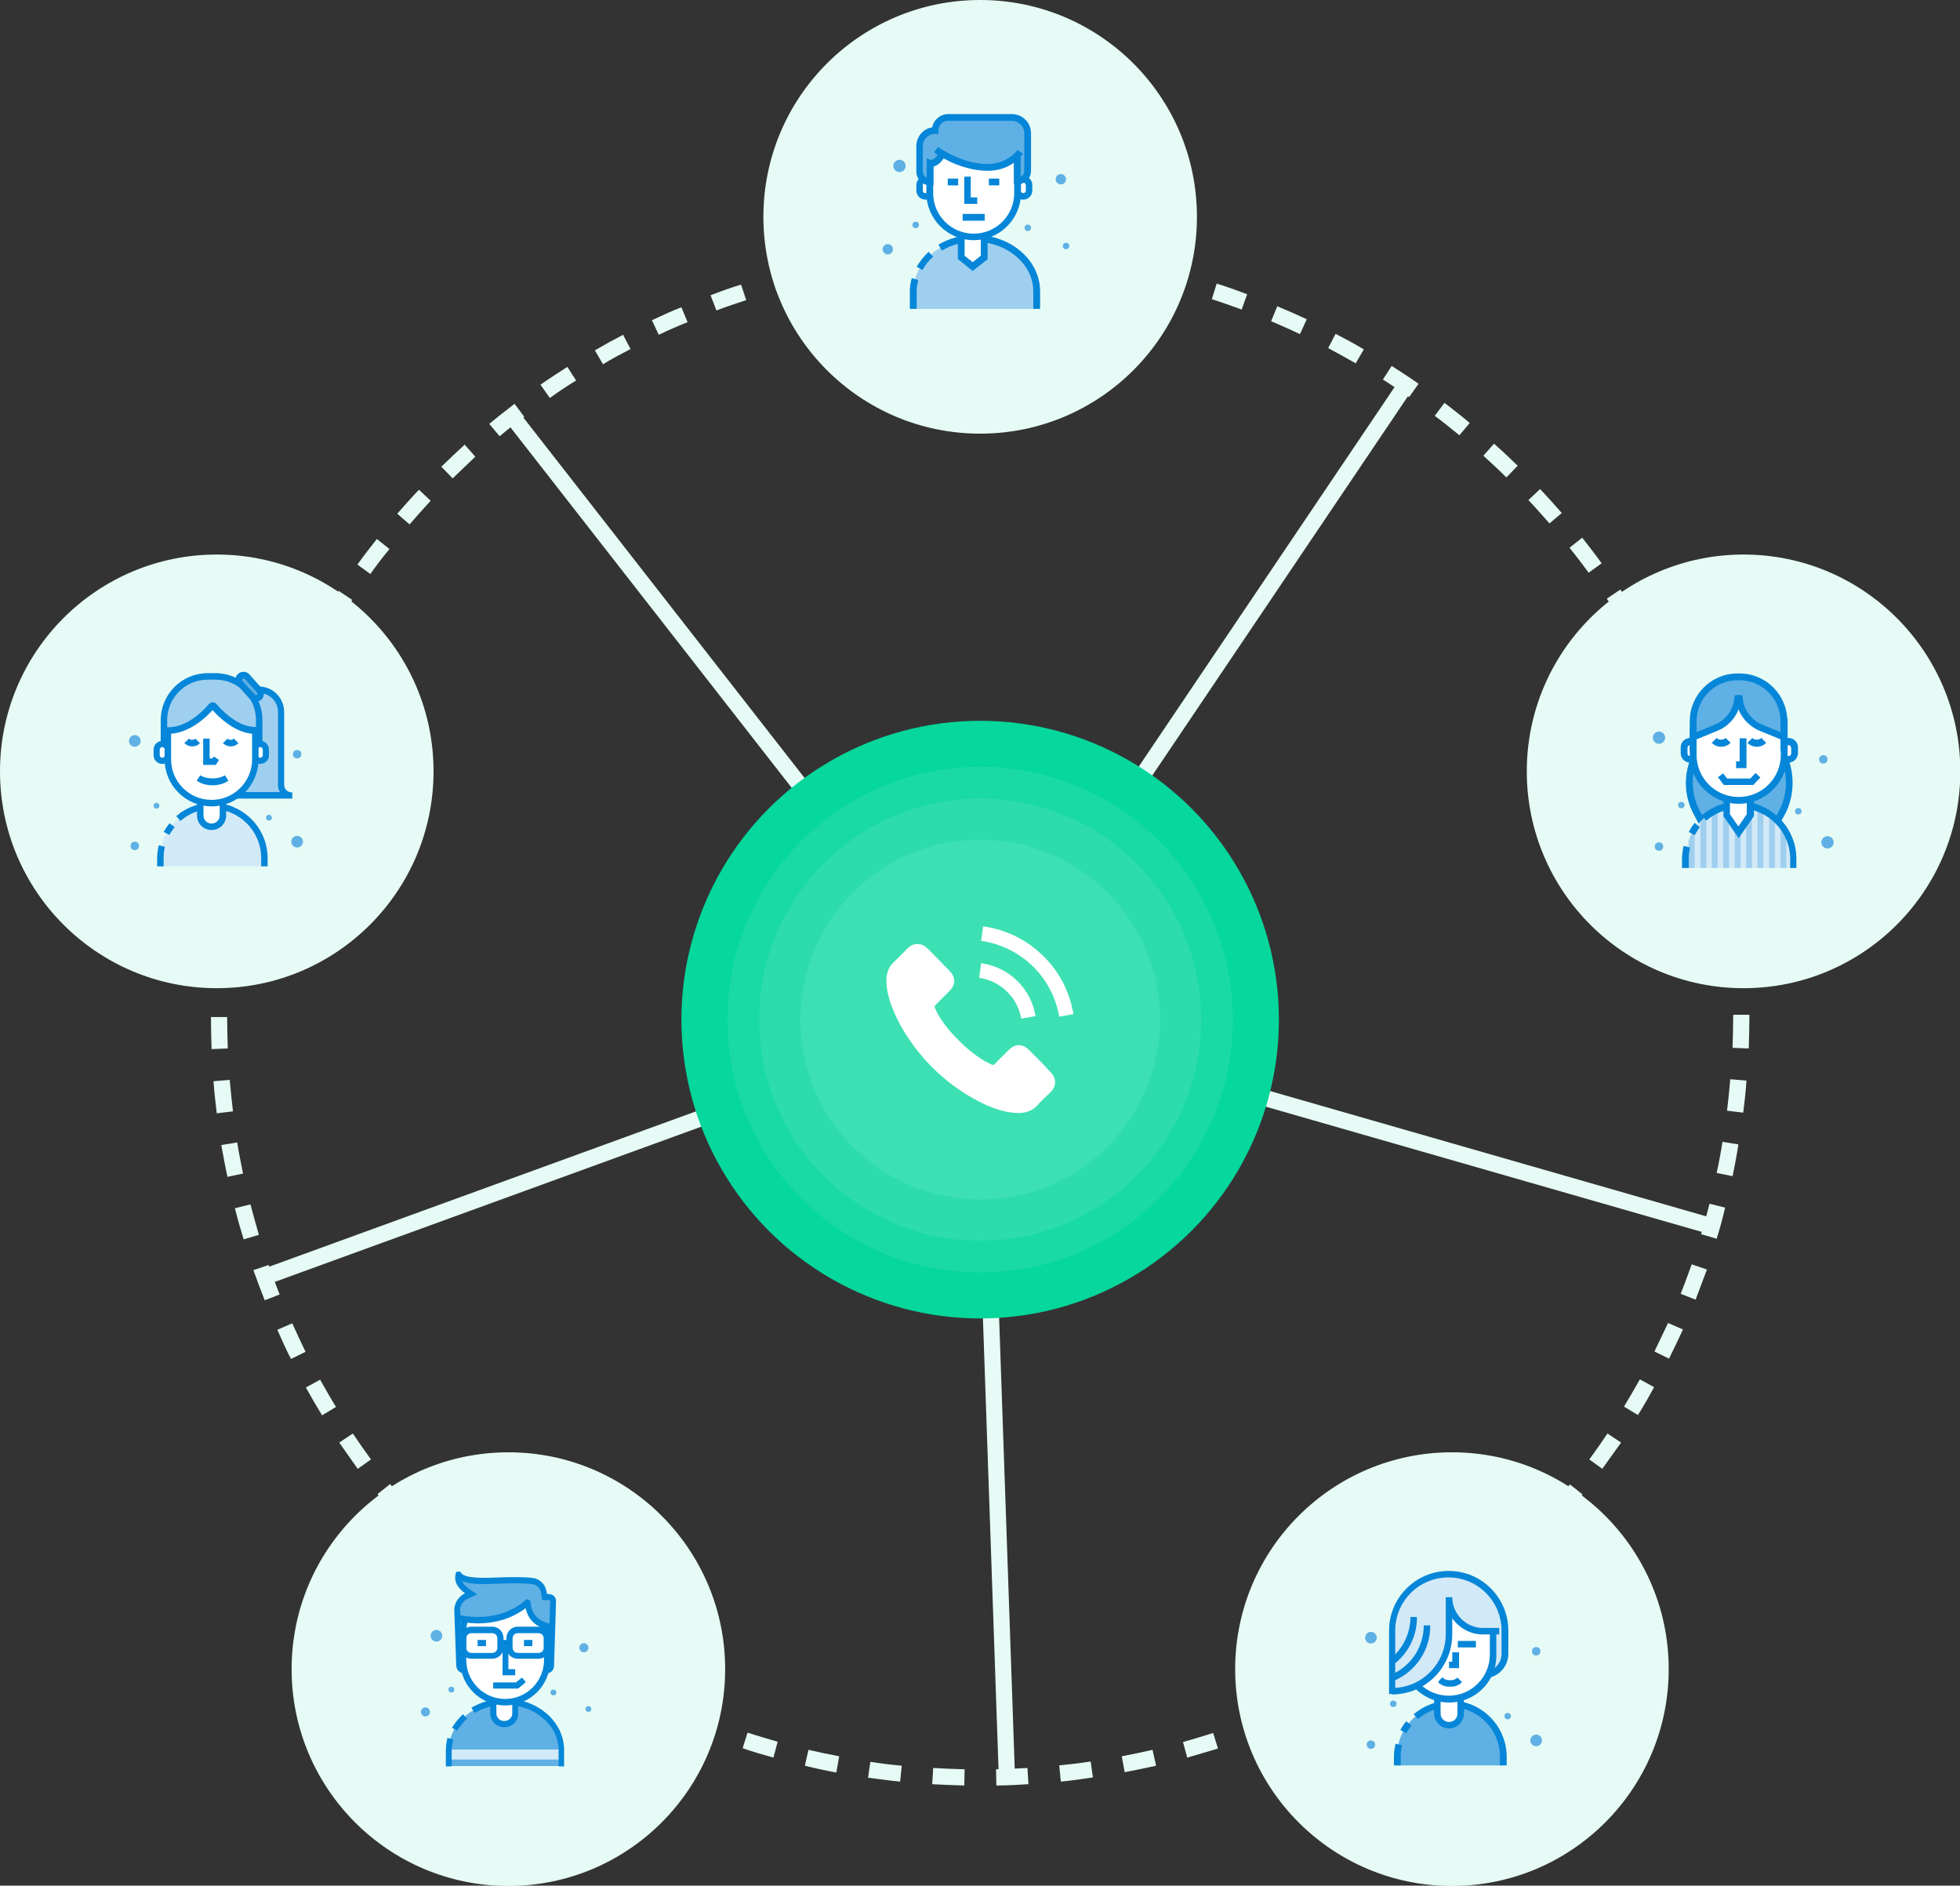 <?xml version="1.0" encoding="utf-8"?>
<!-- Generator: Adobe Illustrator 18.0.0, SVG Export Plug-In . SVG Version: 6.00 Build 0)  -->
<!DOCTYPE svg PUBLIC "-//W3C//DTD SVG 1.1//EN" "http://www.w3.org/Graphics/SVG/1.1/DTD/svg11.dtd">
<svg version="1.1" id="Layer_1" xmlns="http://www.w3.org/2000/svg" xmlns:xlink="http://www.w3.org/1999/xlink" x="0px" y="0px"
	 viewBox="0 0 604.9 581.8" enable-background="new 0 0 604.9 581.8" xml:space="preserve">
<rect x="0" y="0" width="604.9" height="581.8" fill="#333333" stroke="none"/>
<g>
	<g>
		
			<rect x="111.4" y="217.8" transform="matrix(0.615 0.788 -0.788 0.615 261.988 -96.286)" fill="#E6FBF5" width="236.6" height="5"/>
	</g>
</g>
<g>
	<g>
		
			<rect x="188.8" y="235.7" transform="matrix(0.342 0.94 -0.94 0.342 458.582 53.24)" fill="#E6FBF5" width="5" height="236.6"/>
	</g>
</g>
<g>
	<g>
		
			<rect x="188.3" y="429.3" transform="matrix(3.456829e-002 0.999 -0.999 3.456829e-002 727.49 110.5)" fill="#E6FBF5" width="236.6" height="5"/>
	</g>
</g>
<g>
	<g>
		
			<rect x="297.9" y="343.7" transform="matrix(0.961 0.276 -0.276 0.961 111.698 -101.4)" fill="#E6FBF5" width="236.6" height="5"/>
	</g>
</g>
<g>
	<g>
		
			<rect x="366.1" y="97.2" transform="matrix(0.829 0.559 -0.559 0.829 183.625 -169.34)" fill="#E6FBF5" width="5" height="236.6"/>
	</g>
</g>
<circle fill="#06D79C" cx="302.5" cy="314.6" r="92.2"/>
<g>
	<path fill="#E6FBF5" d="M297.6,550.9c-3.3-0.1-6.6-0.2-9.9-0.4l0.3-5c3.2,0.2,6.5,0.3,9.7,0.4L297.6,550.9z M307.5,550.9l-0.1-5
		c3.2-0.1,6.5-0.2,9.7-0.4l0.3,5C314.2,550.7,310.9,550.9,307.5,550.9z M277.8,549.7c-3.3-0.3-6.6-0.8-9.9-1.2l0.7-4.9
		c3.2,0.5,6.4,0.9,9.7,1.2L277.8,549.7z M327.4,549.7l-0.5-5c3.2-0.3,6.5-0.7,9.7-1.2l0.7,4.9C334,548.9,330.7,549.4,327.4,549.7z
		 M258.1,546.9c-3.3-0.6-6.5-1.3-9.7-2.1l1.1-4.9c3.1,0.7,6.3,1.4,9.5,2L258.1,546.9z M347.1,546.8l-0.9-4.9c3.2-0.6,6.4-1.3,9.5-2
		l1.1,4.9C353.6,545.5,350.3,546.2,347.1,546.8z M238.7,542.3c-3.2-0.9-6.4-1.8-9.5-2.9l1.5-4.8c3.1,1,6.2,1.9,9.3,2.8L238.7,542.3z
		 M366.4,542.3l-1.3-4.8c3.1-0.9,6.2-1.8,9.3-2.8l1.5,4.8C372.8,540.4,369.6,541.4,366.4,542.3z M219.8,536.2
		c-3.1-1.1-6.2-2.4-9.3-3.7l1.9-4.6c3,1.3,6,2.5,9.1,3.6L219.8,536.2z M385.3,536.1l-1.7-4.7c3-1.1,6-2.3,9-3.6l1.9,4.6
		C391.5,533.8,388.4,535,385.3,536.1z M201.4,528.5c-3-1.4-6-2.9-8.9-4.4l2.3-4.4c2.9,1.5,5.8,3,8.7,4.3L201.4,528.5z M403.6,528.4
		l-2.1-4.5c2.9-1.4,5.8-2.8,8.7-4.3l2.3,4.4C409.6,525.5,406.6,527,403.6,528.4z M183.8,519.2c-2.9-1.7-5.7-3.4-8.5-5.2l2.7-4.2
		c2.7,1.7,5.5,3.4,8.3,5.1L183.8,519.2z M421.2,519.2l-2.5-4.3c2.8-1.6,5.6-3.3,8.3-5l2.7,4.2C426.9,515.8,424,517.6,421.2,519.2z
		 M437.9,508.6l-2.9-4.1c2.7-1.8,5.3-3.8,7.9-5.7l3,4C443.3,504.7,440.6,506.7,437.9,508.6z M167,508.6c-2.7-1.9-5.4-3.9-8-5.9l3-4
		c2.6,2,5.2,3.9,7.9,5.7L167,508.6z M453.7,496.6l-3.2-3.9c2.5-2.1,5-4.2,7.4-6.4l3.3,3.7C458.8,492.3,456.3,494.5,453.7,496.6z
		 M151.2,496.5c-2.5-2.1-5.1-4.3-7.5-6.5l3.3-3.7c2.4,2.2,4.9,4.3,7.4,6.4L151.2,496.5z M468.5,483.3l-3.5-3.6
		c2.3-2.3,4.6-4.6,6.8-7l3.6,3.4C473.2,478.6,470.9,481,468.5,483.3z M136.4,483.2c-2.3-2.3-4.7-4.7-7-7.1l3.6-3.4
		c2.2,2.4,4.5,4.7,6.8,7L136.4,483.2z M482.1,468.8l-3.8-3.3c2.1-2.4,4.2-5,6.2-7.5l3.9,3.1C486.4,463.7,484.3,466.3,482.1,468.8z
		 M122.8,468.7c-2.2-2.5-4.3-5.1-6.3-7.7l3.9-3.1c2,2.5,4.1,5,6.2,7.5L122.8,468.7z M494.5,453.2l-4-2.9c1.9-2.6,3.8-5.3,5.6-8
		l4.2,2.8C498.4,447.8,496.4,450.5,494.5,453.2z M110.4,453.2c-1.9-2.7-3.8-5.4-5.7-8.1l4.2-2.8c1.8,2.7,3.7,5.4,5.6,8L110.4,453.2z
		 M99.4,436.7c-1.7-2.8-3.4-5.7-5-8.6l4.4-2.4c1.6,2.8,3.2,5.7,4.9,8.4L99.4,436.7z M505.5,436.6l-4.3-2.6c1.7-2.8,3.3-5.6,4.9-8.4
		l4.4,2.4C508.9,430.9,507.3,433.8,505.5,436.6z M89.8,419.3c-1.5-2.9-2.9-6-4.2-9l4.6-2c1.3,2.9,2.7,5.9,4.1,8.8L89.8,419.3z
		 M515.1,419.2l-4.5-2.2c1.4-2.9,2.8-5.9,4.2-8.8l4.6,2C518,413.2,516.6,416.2,515.1,419.2z M81.7,401.2c-1.2-3.1-2.4-6.2-3.5-9.3
		l4.7-1.6c1.1,3,2.2,6.1,3.4,9.1L81.7,401.2z M523.3,401l-4.6-1.8c1.2-3,2.3-6.1,3.4-9.1l4.7,1.6C525.6,394.8,524.5,397.9,523.3,401
		z M75.2,382.4c-1-3.2-1.9-6.4-2.7-9.6l4.8-1.2c0.8,3.1,1.7,6.3,2.6,9.4L75.2,382.4z M529.8,382.2l-4.8-1.4c0.9-3.1,1.8-6.2,2.6-9.4
		l4.8,1.2C531.7,375.8,530.8,379,529.8,382.2z M70.2,363.1c-0.7-3.2-1.3-6.5-1.9-9.8l4.9-0.8c0.5,3.2,1.2,6.4,1.8,9.6L70.2,363.1z
		 M534.7,362.9l-4.9-1c0.7-3.2,1.3-6.4,1.8-9.6l4.9,0.8C536,356.4,535.4,359.7,534.7,362.9z M66.9,343.5c-0.4-3.3-0.8-6.6-1-9.9
		l5-0.4c0.3,3.2,0.6,6.5,1,9.7L66.9,343.5z M538,343.3l-5-0.6c0.4-3.2,0.7-6.4,1-9.7l5,0.4C538.8,336.7,538.4,340.1,538,343.3z
		 M65.3,323.7c-0.1-3.3-0.2-6.6-0.2-9.9l5,0c0,3.2,0.1,6.5,0.2,9.7L65.3,323.7z M539.7,323.5l-5-0.2c0.1-3.2,0.2-6.5,0.2-9.7v-0.5h5
		v0.5C539.9,316.9,539.8,320.2,539.7,323.5z M70.2,304.1l-5-0.2c0.1-3.3,0.3-6.6,0.6-9.9l5,0.4C70.6,297.6,70.4,300.8,70.2,304.1z
		 M534.7,303.4c-0.1-3.2-0.3-6.5-0.6-9.7l5-0.4c0.3,3.3,0.5,6.6,0.6,9.9L534.7,303.4z M71.8,284.7l-5-0.6c0.4-3.3,0.9-6.6,1.4-9.8
		l4.9,0.8C72.7,278.2,72.2,281.5,71.8,284.7z M533,284c-0.4-3.2-0.9-6.5-1.4-9.6l4.9-0.8c0.5,3.2,1,6.5,1.5,9.8L533,284z M75,265.5
		l-4.9-1c0.7-3.2,1.4-6.5,2.3-9.7l4.8,1.2C76.4,259.1,75.7,262.3,75,265.5z M529.8,264.8c-0.7-3.1-1.4-6.3-2.2-9.5l4.8-1.2
		c0.8,3.2,1.6,6.5,2.3,9.7L529.8,264.8z M79.8,246.6l-4.8-1.4c1-3.2,2-6.4,3.1-9.5l4.7,1.6C81.8,240.4,80.8,243.5,79.8,246.6z
		 M524.9,246c-0.9-3.1-2-6.2-3-9.3l4.7-1.7c1.1,3.1,2.1,6.3,3.1,9.5L524.9,246z M86.2,228.2l-4.7-1.8c1.2-3.1,2.5-6.2,3.9-9.2l4.6,2
		C88.7,222.1,87.4,225.2,86.2,228.2z M518.5,227.6c-1.2-3-2.5-6-3.8-8.9l4.6-2c1.3,3,2.6,6.1,3.9,9.1L518.5,227.6z M94.2,210.4
		l-4.5-2.2c1.5-3,3-5.9,4.6-8.8l4.4,2.4C97.1,204.6,95.6,207.5,94.2,210.4z M510.5,209.9c-1.4-2.9-3-5.8-4.5-8.6l4.4-2.4
		c1.6,2.9,3.1,5.8,4.6,8.8L510.5,209.9z M103.5,193.3l-4.3-2.6c1.7-2.8,3.5-5.6,5.3-8.4l4.2,2.8C107,187.8,105.2,190.5,103.5,193.3z
		 M501.1,192.9c-1.7-2.8-3.4-5.5-5.2-8.2l4.2-2.8c1.8,2.7,3.6,5.6,5.3,8.4L501.1,192.9z M114.3,177.1l-4-2.9c1.9-2.7,4-5.3,6-7.9
		l3.9,3.1C118.2,171.8,116.2,174.4,114.3,177.1z M490.3,176.7c-1.9-2.6-3.9-5.2-5.9-7.7l3.9-3.1c2,2.6,4.1,5.2,6,7.9L490.3,176.7z
		 M126.4,161.8l-3.8-3.3c2.2-2.5,4.4-5,6.7-7.4l3.6,3.4C130.7,156.9,128.5,159.4,126.4,161.8z M478.2,161.5
		c-2.1-2.4-4.3-4.9-6.5-7.2l3.6-3.4c2.3,2.4,4.5,4.9,6.7,7.4L478.2,161.5z M139.7,147.6l-3.5-3.6c2.4-2.3,4.8-4.6,7.2-6.8l3.3,3.7
		C144.4,143.1,142.1,145.3,139.7,147.6z M464.9,147.3c-2.3-2.3-4.7-4.5-7.1-6.7l3.3-3.7c2.5,2.2,4.9,4.5,7.3,6.8L464.9,147.3z
		 M154.2,134.6l-3.2-3.8c2.5-2.1,5.2-4.2,7.8-6.2l3,4C159.2,130.5,156.7,132.5,154.2,134.6z M450.4,134.3c-2.5-2-5-4.1-7.6-6l3-4
		c2.6,2,5.3,4.1,7.8,6.2L450.4,134.3z M169.7,122.8l-2.9-4.1c2.7-1.9,5.5-3.7,8.3-5.5l2.7,4.2C175,119.1,172.3,120.9,169.7,122.8z
		 M434.9,122.5c-2.7-1.8-5.4-3.7-8.1-5.4l2.7-4.2c2.8,1.8,5.6,3.6,8.3,5.5L434.9,122.5z M186.1,112.4l-2.5-4.3
		c2.9-1.7,5.8-3.3,8.7-4.8l2.3,4.4C191.7,109.2,188.8,110.7,186.1,112.4z M418.4,112.1c-2.8-1.6-5.7-3.2-8.5-4.7l2.3-4.4
		c2.9,1.5,5.9,3.1,8.7,4.8L418.4,112.1z M203.3,103.3l-2.1-4.5c3-1.4,6-2.8,9.1-4l1.9,4.6C209.2,100.6,206.2,101.9,203.3,103.3z
		 M401.2,103.1c-2.9-1.4-5.9-2.7-8.9-4l1.9-4.6c3.1,1.3,6.1,2.6,9.1,4L401.2,103.1z M221.1,95.8l-1.8-4.7c3.1-1.2,6.2-2.3,9.4-3.3
		l1.6,4.8C227.3,93.6,224.2,94.6,221.1,95.8z M383.2,95.5c-3-1.1-6.1-2.2-9.2-3.2l1.5-4.8c3.2,1,6.3,2.1,9.4,3.3L383.2,95.5z
		 M239.6,89.7l-1.3-4.8c3.2-0.9,6.4-1.7,9.6-2.5l1.1,4.9C245.9,88.1,242.7,88.9,239.6,89.7z M364.6,89.6c-3.1-0.9-6.3-1.7-9.4-2.4
		l1.1-4.9c3.2,0.7,6.5,1.6,9.6,2.5L364.6,89.6z M258.6,85.3l-0.9-4.9c3.2-0.6,6.5-1.2,9.8-1.7l0.7,4.9
		C265,84.1,261.7,84.7,258.6,85.3z M345.7,85.2c-3.2-0.6-6.4-1.1-9.6-1.6l0.7-4.9c3.3,0.5,6.6,1,9.8,1.6L345.7,85.2z M277.8,82.4
		l-0.5-5c3.3-0.3,6.6-0.6,9.9-0.8l0.3,5C284.3,81.8,281,82.1,277.8,82.4z M326.4,82.4c-3.2-0.3-6.5-0.6-9.7-0.8l0.3-5
		c3.3,0.2,6.6,0.5,9.9,0.8L326.4,82.4z M297.3,81.2l-0.1-5c1.8,0,3.5,0,5.3-0.1c1.5,0,3.1,0,4.6,0l-0.1,5c-1.5,0-3.1,0-4.6,0
		C300.6,81.1,298.9,81.2,297.3,81.2z"/>
</g>
<circle opacity="8.000000e-002" fill="#FFFFFF" cx="302.5" cy="314.6" r="78"/>
<circle fill="#E6FBF5" cx="302.5" cy="66.9" r="66.9"/>
<circle fill="#E6FBF5" cx="66.9" cy="238" r="66.9"/>
<circle fill="#E6FBF5" cx="156.9" cy="515" r="66.9"/>
<circle fill="#E6FBF5" cx="448.1" cy="515" r="66.9"/>
<circle fill="#E6FBF5" cx="538.1" cy="238" r="66.9"/>
<circle opacity="8.000000e-002" fill="#FFFFFF" cx="302.5" cy="314.6" r="68.2"/>
<circle opacity="8.000000e-002" fill="#FFFFFF" cx="302.5" cy="314.6" r="55.5"/>
<g>
	<g>
		<path fill="#FFFFFF" d="M317.5,323.9c-1.9-1.9-4.2-1.9-6.1,0c-1.4,1.4-2.9,2.8-4.3,4.3c-0.4,0.4-0.7,0.5-1.2,0.2
			c-0.9-0.5-1.9-0.9-2.8-1.5c-4.1-2.6-7.6-6-10.7-9.7c-1.5-1.9-2.9-3.9-3.8-6.1c-0.2-0.5-0.2-0.8,0.2-1.1c1.4-1.4,2.8-2.8,4.2-4.2
			c2-2,2-4.3,0-6.3c-1.1-1.1-2.2-2.2-3.3-3.4c-1.2-1.2-2.3-2.3-3.5-3.5c-1.9-1.8-4.2-1.8-6.1,0c-1.4,1.4-2.8,2.9-4.3,4.3
			c-1.4,1.3-2,2.9-2.2,4.7c-0.2,3,0.5,5.8,1.5,8.6c2.1,5.7,5.3,10.7,9.2,15.4c5.3,6.3,11.6,11.2,18.9,14.8c3.3,1.6,6.7,2.8,10.5,3
			c2.6,0.1,4.8-0.5,6.6-2.5c1.2-1.4,2.6-2.6,3.9-3.9c1.9-1.9,1.9-4.3,0-6.2C322.1,328.4,319.8,326.2,317.5,323.9L317.5,323.9z
			 M317.5,323.9"/>
	</g>
	<path fill="#FFFFFF" d="M315.2,314.3l4.4-0.8c-0.7-4.1-2.6-7.8-5.5-10.7c-3.1-3.1-7-5-11.3-5.6l-0.6,4.5c3.3,0.5,6.4,2,8.7,4.4
		C313.2,308.3,314.6,311.2,315.2,314.3L315.2,314.3z M315.2,314.3"/>
	<path fill="#FFFFFF" d="M322.1,295.1c-5.1-5.1-11.6-8.3-18.7-9.3l-0.6,4.5c6.2,0.9,11.8,3.7,16.2,8.1c4.2,4.2,6.9,9.5,7.9,15.3
		l4.4-0.8C330.1,306,327,299.9,322.1,295.1L322.1,295.1z M322.1,295.1"/>
</g>
<g id="XMLID_52_">
	<g id="XMLID_191_">
		<circle fill="#5FB0E5" cx="329" cy="75.9" r="1"/>
	</g>
	<g id="XMLID_190_">
		<circle fill="#5FB0E5" cx="317.2" cy="70.3" r="1"/>
	</g>
	<g id="XMLID_189_">
		<circle fill="#5FB0E5" cx="282.6" cy="69.4" r="1"/>
	</g>
	<g id="XMLID_188_">
		<circle fill="#5FB0E5" cx="327.4" cy="55.3" r="1.6"/>
	</g>
	<g id="XMLID_187_">
		<circle fill="#5FB0E5" cx="277.6" cy="51.2" r="1.9"/>
	</g>
	<g id="XMLID_50_">
		<circle fill="#5FB0E5" cx="274" cy="76.9" r="1.6"/>
	</g>
	<g id="XMLID_868_">
		<path fill="#FFFFFF" d="M317.5,58.8c0,1-0.8,1.8-1.8,1.8l0,0c-1,0-1.8-0.8-1.8-1.8v-1.7c0-1,0.8-1.8,1.8-1.8l0,0
			c1,0,1.8,0.8,1.8,1.8V58.8z"/>
	</g>
	<g id="XMLID_867_">
		<path id="XMLID_1526_" fill="#0686D8" d="M315.8,61.6c-1.5,0-2.8-1.3-2.8-2.8v-1.7c0-1.5,1.3-2.8,2.8-2.8c1.6,0,2.8,1.3,2.8,2.8
			v1.7C318.6,60.3,317.3,61.6,315.8,61.6z M315.8,56.3c-0.4,0-0.8,0.3-0.8,0.8v1.7c0,0.4,0.3,0.8,0.8,0.8c0.4,0,0.8-0.3,0.8-0.8
			v-1.7C316.5,56.7,316.2,56.3,315.8,56.3z"/>
	</g>
	<g id="XMLID_866_">
		<path fill="#FFFFFF" d="M287.4,58.8c0,1-0.8,1.8-1.8,1.8l0,0c-1,0-1.8-0.8-1.8-1.8v-1.7c0-1,0.8-1.8,1.8-1.8l0,0
			c1,0,1.8,0.8,1.8,1.8V58.8z"/>
	</g>
	<g id="XMLID_865_">
		<path id="XMLID_1523_" fill="#0686D8" d="M285.6,61.6c-1.5,0-2.8-1.3-2.8-2.8v-1.7c0-1.5,1.3-2.8,2.8-2.8c1.6,0,2.8,1.3,2.8,2.8
			v1.7C288.4,60.3,287.1,61.6,285.6,61.6z M285.6,56.3c-0.4,0-0.8,0.3-0.8,0.8v1.7c0,0.4,0.3,0.8,0.8,0.8c0.4,0,0.8-0.3,0.8-0.8
			v-1.7C286.3,56.7,286,56.3,285.6,56.3z"/>
	</g>
	<g id="XMLID_864_">
		<path fill="#9ECFEF" d="M319.9,95.3v-5.4c0-9-8.6-16.3-19-16.3l0,0c-10.5,0-19,7.3-19,16.3v5.4H319.9z"/>
	</g>
	<g id="XMLID_218_">
		<path id="XMLID_1522_" fill="#0686D8" d="M282.9,95.3h-2.1v-5.4c0-1.4,0.2-2.8,0.6-4.1l2,0.6c-0.3,1.2-0.5,2.4-0.5,3.6V95.3z"/>
	</g>
	<g id="XMLID_217_">
		<path id="XMLID_1521_" fill="#0686D8" d="M284.7,83.3l-1.8-1c1-1.7,2.2-3.2,3.7-4.6l1.4,1.5C286.6,80.4,285.5,81.8,284.7,83.3z"/>
	</g>
	<g id="XMLID_213_">
		<path id="XMLID_1520_" fill="#0686D8" d="M321,95.3h-2.1v-5.4c0-8.4-8.1-15.3-18-15.3c-3.7,0-7.2,0.9-10.2,2.7l-1.1-1.8
			c3.3-2,7.3-3,11.3-3c11.1,0,20.1,7.8,20.1,17.4V95.3z"/>
	</g>
	<g id="XMLID_126_">
		<path fill="#FFFFFF" d="M303.8,79.4V68.6c0-1.7-1.4-3.1-3.1-3.1h-1c-1.7,0-3.1,1.4-3.1,3.1v10.9l3.6,2.8L303.8,79.4z"/>
	</g>
	<g id="XMLID_127_">
		<path id="XMLID_1517_" fill="#0686D8" d="M300.2,83.6l-4.6-3.7V68.6c0-2.3,1.8-4.1,4.1-4.1h1c2.3,0,4.1,1.8,4.1,4.1v11.4
			L300.2,83.6z M297.7,78.9l2.5,2l2.5-2V68.6c0-1.1-0.9-2-2-2h-1c-1.1,0-2,0.9-2,2V78.9z"/>
	</g>
	<g id="XMLID_827_">
		<path fill="#FFFFFF" d="M300.5,73.1L300.5,73.1c-7.4,0-13.5-6.1-13.5-13.5v-9.2c0-7.4,6.1-7.3,13.5-7.3l0,0
			c7.4,0,13.5-0.2,13.5,7.3v9.2C314.1,67,308,73.1,300.5,73.1z"/>
	</g>
	<g id="XMLID_855_">
		<path id="XMLID_1514_" fill="#0686D8" d="M300.5,74.1c-8,0-14.6-6.5-14.6-14.6v-9.2c0-3.8,1.5-6.2,4.5-7.3c2.5-1,6-1,9.6-1h1
			c3.6,0,7.1,0,9.6,1c3,1.2,4.5,3.6,4.5,7.3v9.2C315.1,67.6,308.5,74.1,300.5,74.1z M299.6,44.2c-3.3,0-6.3,0-8.4,0.8
			c-1.5,0.6-3.2,1.7-3.2,5.4v9.2c0,6.9,5.6,12.5,12.5,12.5S313,66.5,313,59.6v-9.2c0-3.7-1.7-4.8-3.2-5.4c-2.2-0.8-5.4-0.8-8.9-0.8
			h-1C299.9,44.2,299.7,44.2,299.6,44.2z"/>
	</g>
	<g id="XMLID_179_">
		<path fill="#5FB0E5" d="M287.1,56.2L287.1,56.2c-1.8,0-3.2-1.5-3.2-3.2v-7.8c0-2.7,2.2-4.9,4.9-4.9l0,0l0,0c0-2.2,1.8-4,4-4h19.7
			c2.7,0,4.8,2.2,4.8,4.8v11.7c0,1.7-1.5,3.1-3.2,3l0,0v-7.7c0,0-2.2,3.6-9.2,3.6c-8.5,0-14-4.2-14-4.2s-0.5,1.1-1.7,2.2
			c-1,0.9-2.1,0.6-2.1,0.6V56.2z"/>
	</g>
	<g id="XMLID_151_">
		<path id="XMLID_1513_" fill="#0686D8" d="M288.1,57.2h-1c-2.4,0-4.3-1.9-4.3-4.3v-7.8c0-2.9,2.1-5.4,4.9-5.8
			c0.4-2.3,2.5-4.1,4.9-4.1h19.7c3.2,0,5.9,2.6,5.9,5.9v11.7c0,1.1-0.5,2.2-1.3,2.9c-0.8,0.8-1.9,1.2-3,1.1l-1-0.1v-8.7h2.1v6.5
			c0.2-0.1,0.4-0.2,0.5-0.3c0.4-0.4,0.6-0.9,0.6-1.4V41.1c0-2.1-1.7-3.8-3.8-3.8h-19.7c-1.6,0-3,1.3-3,3v1h-1
			c-2.1,0-3.8,1.7-3.8,3.8v7.8c0,0.8,0.5,1.6,1.2,2v-6l1.3,0.4c0,0,0.5,0.1,1.1-0.4c0.9-0.8,1.4-1.8,1.4-1.8l1.9,0.9
			c0,0.1-0.6,1.4-1.9,2.5c-0.6,0.5-1.2,0.8-1.7,0.9V57.2z"/>
	</g>
	<g id="XMLID_133_">
		<path id="XMLID_1512_" fill="#0686D8" d="M304.8,52.7C304.8,52.7,304.8,52.7,304.8,52.7c-8.7,0-16.2-5.4-16.5-5.7l1.2-1.7
			c0.1,0.1,7.2,5.3,15.2,5.3c0,0,0,0,0,0c6.3,0,9.2-4.2,9.3-4.3l1.7,1.1C315.6,47.7,312.2,52.7,304.8,52.7z"/>
	</g>
	<g id="XMLID_4_">
		<polygon id="XMLID_1511_" fill="#0686D8" points="301.6,62.9 297.6,62.9 297.6,54.5 299.6,54.5 299.6,60.9 301.6,60.9 		"/>
	</g>
	<g id="XMLID_47_">
		<rect id="XMLID_1510_" x="292.5" y="55.1" fill="#0686D8" width="3.2" height="2.1"/>
	</g>
	<g id="XMLID_46_">
		<rect id="XMLID_1509_" x="305.2" y="55.1" fill="#0686D8" width="3.2" height="2.1"/>
	</g>
	<g id="XMLID_51_">
		<rect id="XMLID_1508_" x="297.1" y="66" fill="#0686D8" width="6.8" height="2.1"/>
	</g>
</g>
<g id="XMLID_61_">
	<g id="XMLID_71_">
		<circle fill="#5FB0E5" cx="83" cy="252.3" r="0.9"/>
	</g>
	<g id="XMLID_196_">
		<circle fill="#5FB0E5" cx="48.3" cy="248.6" r="0.9"/>
	</g>
	<g id="XMLID_194_">
		<circle fill="#5FB0E5" cx="91.7" cy="232.7" r="1.3"/>
	</g>
	<g id="XMLID_198_">
		<circle fill="#5FB0E5" cx="41.6" cy="261" r="1.3"/>
	</g>
	<g id="XMLID_195_">
		<circle fill="#5FB0E5" cx="91.7" cy="259.7" r="1.8"/>
	</g>
	<g id="XMLID_197_">
		<circle fill="#5FB0E5" cx="41.6" cy="228.6" r="1.8"/>
	</g>
	<g id="XMLID_193_">
		<g id="XMLID_211_">
			<path fill="#9ECFEF" d="M90.1,245.4h-5.6H72.9v-25.7c0-3.8,3.1-6.9,6.9-6.9l0,0c3.8,0,6.9,3.1,6.9,6.9v22.4
				C86.7,243.6,87.7,245.4,90.1,245.4z"/>
		</g>
		<g id="XMLID_210_">
			<path id="XMLID_1505_" fill="#0686D8" d="M90.1,246.4H71.9v-26.7c0-4.4,3.5-7.9,7.9-7.9s7.9,3.5,7.9,7.9v22.4
				c0,0.6,0.2,1.3,0.7,1.7c0.4,0.4,1,0.7,1.8,0.7V246.4z M73.9,244.4h12.5c-0.4-0.7-0.7-1.5-0.6-2.3v-22.4c0-3.3-2.7-5.9-5.9-5.9
				c-3.3,0-5.9,2.7-5.9,5.9V244.4z"/>
		</g>
		<g id="XMLID_239_">
			<g id="XMLID_209_">
				<path fill="#9ECFEF" d="M80,230.9v-8.7c0-7.4-6.1-13.5-13.5-13.5h-2.4c-7.4,0-13.5,6.1-13.5,13.5v8.7H80z"/>
			</g>
			<g id="XMLID_208_">
				<path id="XMLID_5_" fill="#9ECFEF" d="M80,230.9v-8.7c0-7.4-6.1-13.5-13.5-13.5h-2.4c-7.4,0-13.5,6.1-13.5,13.5v8.7H80z"/>
				<path id="XMLID_1501_" fill="#0686D8" d="M81,231.9H49.6v-9.7c0-8,6.5-14.5,14.5-14.5h2.4c8,0,14.5,6.5,14.5,14.5V231.9z
					 M51.6,229.9H79v-7.7c0-6.9-5.6-12.5-12.5-12.5h-2.4c-6.9,0-12.5,5.6-12.5,12.5V229.9z"/>
			</g>
		</g>
		<g id="XMLID_184_">
			<path fill="#FFFFFF" d="M82.1,233c0,1-0.8,1.8-1.8,1.8l0,0c-1,0-1.8-0.8-1.8-1.8v-1.7c0-1,0.8-1.8,1.8-1.8l0,0
				c1,0,1.8,0.8,1.8,1.8V233z"/>
		</g>
		<g id="XMLID_183_">
			<path id="XMLID_1498_" fill="#0686D8" d="M80.3,235.7c-1.5,0-2.7-1.2-2.7-2.7v-1.7c0-1.5,1.2-2.7,2.7-2.7c1.5,0,2.7,1.2,2.7,2.7
				v1.7C83.1,234.5,81.8,235.7,80.3,235.7z M80.3,230.5c-0.4,0-0.8,0.3-0.8,0.8v1.7c0,0.4,0.3,0.8,0.8,0.8c0.4,0,0.8-0.3,0.8-0.8
				v-1.7C81.1,230.9,80.7,230.5,80.3,230.5z"/>
		</g>
		<g id="XMLID_180_">
			<path fill="#FFFFFF" d="M51.8,233c0,1-0.8,1.8-1.8,1.8l0,0c-1,0-1.8-0.8-1.8-1.8v-1.7c0-1,0.8-1.8,1.8-1.8l0,0
				c1,0,1.8,0.8,1.8,1.8V233z"/>
		</g>
		<g id="XMLID_70_">
			<path id="XMLID_1495_" fill="#0686D8" d="M50.1,235.7c-1.5,0-2.7-1.2-2.7-2.7v-1.7c0-1.5,1.2-2.7,2.7-2.7c1.5,0,2.7,1.2,2.7,2.7
				v1.7C52.8,234.5,51.6,235.7,50.1,235.7z M50.1,230.5c-0.4,0-0.8,0.3-0.8,0.8v1.7c0,0.4,0.3,0.8,0.8,0.8c0.4,0,0.8-0.3,0.8-0.8
				v-1.7C50.8,230.9,50.5,230.5,50.1,230.5z"/>
		</g>
		<g id="XMLID_68_">
			<path fill="#D2E9F7" d="M81.6,267.3v-2.6c0-8.8-7.2-16.1-16.1-16.1l0,0c-8.8,0-16.1,7.2-16.1,16.1v2.6H81.6z"/>
		</g>
		<g id="XMLID_214_">
			<path id="XMLID_1494_" fill="#0686D8" d="M82.6,267.3h-2v-2.6c0-8.3-6.8-15.1-15.1-15.1c-3.6,0-7.1,1.3-9.8,3.7l-1.3-1.5
				c3.1-2.7,7-4.1,11.1-4.1c9.4,0,17.1,7.7,17.1,17.1V267.3z"/>
		</g>
		<g id="XMLID_215_">
			<path id="XMLID_1493_" fill="#0686D8" d="M52.3,257.6l-1.8-0.9c0.5-0.9,1.1-1.8,1.8-2.7l1.6,1.2C53.3,256,52.7,256.8,52.3,257.6z
				"/>
		</g>
		<g id="XMLID_97_">
			<path id="XMLID_1492_" fill="#0686D8" d="M50.5,267.3h-2v-2.6c0-1.3,0.2-2.6,0.5-3.9l1.9,0.5c-0.3,1.1-0.4,2.3-0.4,3.4V267.3z"/>
		</g>
		<g id="XMLID_206_">
			<path fill="#FFFFFF" d="M65.3,255.1L65.3,255.1c-1.9,0-3.5-1.6-3.5-3.5v-7.4c0-1.9,1.6-3.5,3.5-3.5l0,0c1.9,0,3.5,1.6,3.5,3.5
				v7.4C68.8,253.5,67.2,255.1,65.3,255.1z"/>
		</g>
		<g id="XMLID_205_">
			<path id="XMLID_1489_" fill="#0686D8" d="M65.3,256.1c-2.5,0-4.5-2-4.5-4.5v-7.4c0-2.5,2-4.5,4.5-4.5c2.5,0,4.5,2,4.5,4.5v7.4
				C69.8,254.1,67.8,256.1,65.3,256.1z M65.3,241.7c-1.4,0-2.5,1.1-2.5,2.5v7.4c0,1.4,1.1,2.5,2.5,2.5s2.5-1.1,2.5-2.5v-7.4
				C67.8,242.8,66.7,241.7,65.3,241.7z"/>
		</g>
		<g id="XMLID_204_">
			<path fill="#FFFFFF" d="M78.8,225.4v8.9c0,7.4-6.1,13.5-13.5,13.5h0c-7.4,0-13.5-6.1-13.5-13.5v-8.9c6.7,0,11.9-5.7,13.4-7.4
				c0.2-0.3,0.6-0.3,0.8,0C67.5,219.8,72.7,225.4,78.8,225.4z"/>
		</g>
		<g id="XMLID_202_">
			<path id="XMLID_1486_" fill="#0686D8" d="M65.3,248.8c-8,0-14.5-6.5-14.5-14.5v-9.9h1c6.2,0,11.2-5.4,12.6-7.1
				c0.3-0.3,0.7-0.6,1.2-0.6h0c0.5,0,0.9,0.2,1.2,0.5c1.4,1.7,6.4,7.1,12,7.1h1v9.9C79.8,242.3,73.3,248.8,65.3,248.8z M52.8,226.4
				v7.9c0,6.9,5.6,12.5,12.5,12.5c6.9,0,12.5-5.6,12.5-12.5v-7.9c-5.6-0.5-10.4-5.3-12.2-7.3C63.8,221.1,58.9,225.9,52.8,226.4z"/>
		</g>
		<g id="XMLID_192_">
			<path fill="#5FB0E5" d="M77.9,215l-3.8-4.3c-0.5-0.6-0.5-1.5,0.1-2.1l0,0c0.6-0.5,1.5-0.5,2.1,0.1l3.8,4.3
				c0.5,0.6,0.5,1.5-0.1,2.1l0,0C79.4,215.7,78.4,215.6,77.9,215z"/>
		</g>
		<g id="XMLID_185_">
			<path id="XMLID_1483_" fill="#0686D8" d="M79,216.5c-0.1,0-0.1,0-0.2,0c-0.7,0-1.3-0.3-1.7-0.8h0l-3.8-4.3
				c-0.4-0.5-0.6-1.1-0.6-1.8c0-0.7,0.3-1.3,0.8-1.7c1-0.9,2.6-0.8,3.5,0.2l3.8,4.3c0.4,0.5,0.6,1.1,0.6,1.8c0,0.7-0.3,1.3-0.8,1.7
				C80.2,216.3,79.6,216.5,79,216.5z M78.7,214.3c0.1,0.1,0.2,0.2,0.3,0.2c0.1,0,0.2,0,0.3-0.1c0.1-0.1,0.2-0.2,0.2-0.3
				c0-0.1,0-0.2-0.1-0.3l-3.8-4.3c-0.2-0.2-0.5-0.2-0.7,0c-0.1,0.1-0.2,0.2-0.2,0.3c0,0.1,0,0.2,0.1,0.3L78.7,214.3z"/>
		</g>
		<g id="XMLID_54_">
			<polygon id="XMLID_1482_" fill="#0686D8" points="66.6,236 62.7,236 62.7,227.9 64.7,227.9 64.7,234 65.6,234 66,233.4 
				67.6,234.5 			"/>
		</g>
		<g id="XMLID_55_">
			<path id="XMLID_1481_" fill="#0686D8" d="M59.3,230.3c-0.9,0-1.8-0.4-2.4-1l1.4-1.4c0.5,0.5,1.4,0.5,2,0l1.4,1.4
				C61.1,230,60.2,230.3,59.3,230.3z"/>
		</g>
		<g id="XMLID_53_">
			<path id="XMLID_1480_" fill="#0686D8" d="M71.2,230.3c-0.9,0-1.8-0.4-2.4-1l1.4-1.4c0.5,0.5,1.4,0.5,2,0l1.4,1.4
				C72.9,230,72.1,230.3,71.2,230.3z"/>
		</g>
		<g id="XMLID_57_">
			<path id="XMLID_1479_" fill="#0686D8" d="M65.6,242.3c-1.8,0-3.6-0.5-4.9-1.4l1.1-1.7c2,1.3,5.6,1.3,7.6,0l1.1,1.7
				C69.2,241.8,67.4,242.3,65.6,242.3z"/>
		</g>
	</g>
</g>
<g id="XMLID_74_">
	<g id="XMLID_79_">
		<path fill="#5FB0E5" d="M173.3,545V540c0-8.2-7.8-14.9-17.4-14.9l0,0c-9.6,0-17.4,6.7-17.4,14.9v4.9H173.3z"/>
	</g>
	<g id="XMLID_75_">
		<g id="XMLID_82_">
			<rect x="138.8" y="539.8" fill="#D2E9F7" width="34.5" height="3.1"/>
		</g>
	</g>
	<g id="XMLID_90_">
		<circle fill="#5FB0E5" cx="181.6" cy="527.3" r="0.9"/>
	</g>
	<g id="XMLID_89_">
		<circle fill="#5FB0E5" cx="170.8" cy="522.2" r="0.9"/>
	</g>
	<g id="XMLID_88_">
		<circle fill="#5FB0E5" cx="139.3" cy="521.3" r="0.9"/>
	</g>
	<g id="XMLID_87_">
		<circle fill="#5FB0E5" cx="180.2" cy="508.4" r="1.4"/>
	</g>
	<g id="XMLID_86_">
		<circle fill="#5FB0E5" cx="134.7" cy="504.7" r="1.8"/>
	</g>
	<g id="XMLID_85_">
		<circle fill="#5FB0E5" cx="131.3" cy="528.2" r="1.4"/>
	</g>
	<g id="XMLID_78_">
		<path id="XMLID_1478_" fill="#0686D8" d="M139.5,545h-1.9V540c0-1.3,0.2-2.6,0.5-3.8l1.8,0.5c-0.3,1.1-0.5,2.2-0.5,3.3V545z"/>
	</g>
	<g id="XMLID_77_">
		<path id="XMLID_1477_" fill="#0686D8" d="M141.1,534l-1.6-0.9c0.9-1.5,2-2.9,3.4-4.2l1.2,1.4C142.9,531.4,141.9,532.7,141.1,534z"
			/>
	</g>
	<g id="XMLID_76_">
		<path id="XMLID_1476_" fill="#0686D8" d="M174.3,545h-1.9V540c0-7.7-7.4-14-16.5-14c-3.4,0-6.6,0.9-9.4,2.5l-1-1.6
			c3.1-1.8,6.6-2.8,10.3-2.8c10.1,0,18.3,7.1,18.3,15.9V545z"/>
	</g>
	<g id="XMLID_123_">
		<path fill="#5FB0E5" d="M143.7,515.4h-0.4c-0.9,0-1.6-0.7-1.6-1.6l-0.6-17c0-1.8,0.8-2.3,2.3-3.4l2-1.6c-5.2-3.2-3.8-5.9-3.8-5.9
			c2.4,3.6,15.4,0.9,22.9,2.1c1.8,0.3,3.2,1.7,3.4,3.5l0.2,1.4l0,0c1.5,0,2.7-0.1,2.7,1.4l-0.6,19.5c0,0.9-0.7,1.6-1.6,1.6H143.7z"
			/>
	</g>
	<g id="XMLID_121_">
		<path id="XMLID_1473_" fill="#0686D8" d="M168.7,516.3h-25.4c-1.4,0-2.5-1.1-2.5-2.5l-0.6-17c0-2.2,1.3-4.2,3.3-5.2
			c-2.5-1.9-3.4-3.8-2.9-5.9l0.2-0.7l0.7-0.1h0.5l0.3,0.4c1.2,1.8,6.9,1.6,11.9,1.4c3.6-0.1,7.4-0.2,10.4,0.2
			c2.1,0.3,3.8,2.1,4.1,4.3l0.1,0.6c0.8,0,1.6,0.1,2.2,0.7c0.4,0.4,0.6,0.9,0.6,1.6l-0.6,19.6C171.1,515.2,170,516.3,168.7,516.3z
			 M142.6,487.8c0.4,1,1.5,2.1,3.3,3.2l1.4,0.9l-3,1.4c-1.4,0.7-2.3,2-2.3,3.4l0.6,17c0,0.4,0.3,0.6,0.6,0.6h25.4
			c0.3,0,0.6-0.3,0.6-0.6l0.6-19.6c0-0.2,0-0.3,0-0.3c-0.1-0.1-0.9-0.1-1.4-0.1l-1.1,0l-0.3-2.2c-0.2-1.4-1.2-2.5-2.6-2.7
			c-2.8-0.4-6.5-0.3-10-0.2C149.5,488.8,145.2,489,142.6,487.8z"/>
	</g>
	<g id="XMLID_118_">
		<path fill="#FFFFFF" d="M155.7,532h-0.2c-1.8,0-3.3-1.5-3.3-3.3v-7.5c0-1.8,1.5-3.3,3.3-3.3h0.2c1.8,0,3.3,1.5,3.3,3.3v7.5
			C159,530.5,157.5,532,155.7,532z"/>
	</g>
	<g id="XMLID_117_">
		<path id="XMLID_1470_" fill="#0686D8" d="M155.7,532.9h-0.2c-2.3,0-4.2-1.9-4.2-4.2v-7.5c0-2.3,1.9-4.2,4.2-4.2h0.2
			c2.3,0,4.2,1.9,4.2,4.2v7.5C160,531,158.1,532.9,155.7,532.9z M155.5,518.9c-1.3,0-2.3,1.1-2.3,2.3v7.5c0,1.3,1.1,2.3,2.3,2.3h0.2
			c1.3,0,2.4-1.1,2.4-2.3v-7.5c0-1.3-1.1-2.3-2.4-2.3H155.5z"/>
	</g>
	<g id="XMLID_116_">
		<path fill="#FFFFFF" d="M155.9,525.3L155.9,525.3c-7.1,0-13-5.8-13-13v-8.8c0-7.1,5.8-11.7,13-11.7l0,0c7.1,0,13,4.5,13,11.7v8.8
			C168.9,519.4,163,525.3,155.9,525.3z"/>
	</g>
	<g id="XMLID_113_">
		<path id="XMLID_1467_" fill="#0686D8" d="M155.9,526.2c-7.7,0-13.9-6.2-13.9-13.9v-8.8c0-7.3,5.9-12.6,13.9-12.6
			c8.1,0,13.9,5.3,13.9,12.6v8.8C169.8,520,163.6,526.2,155.9,526.2z M155.9,492.7c-7,0-12,4.5-12,10.7v8.8c0,6.6,5.4,12,12,12
			c6.6,0,12-5.4,12-12v-8.8C167.9,497.3,162.9,492.7,155.9,492.7z"/>
	</g>
	<g id="XMLID_110_">
		<path fill="#5FB0E5" d="M169.6,494.8l-3.4-1.4c0.3-0.3-0.2-0.8,0-1.3c1.1-3.2-5.1-1.9-5.1-1.9s-7.2-3-15.4,3.2l-4.1,6.1
			c0,0,11.9,3.4,21.4-5c0.1,2.6,0.7,6.3,6.6,7.5v-4.7V494.8z"/>
	</g>
	<g id="XMLID_108_">
		<path id="XMLID_1466_" fill="#0686D8" d="M169.9,503.1c-5.4-1.1-7.1-4.3-7.7-6.9c-9.6,7.2-20.8,4-21.3,3.8l0.5-1.8
			c0.1,0,11.7,3.3,20.7-4.4l0.4-0.4l0.7,0.2c0.4,0.2,0.6,0.5,0.6,0.9c0.1,2.4,1.3,5.6,6.4,6.6L169.9,503.1z"/>
	</g>
	<g id="XMLID_107_">
		<path id="XMLID_1463_" fill="#0686D8" d="M151.9,511.8h-6.4c-1.9,0-3.5-1.5-3.5-3.5v-2.9c0-1.9,1.5-3.5,3.5-3.5h6.4
			c1.9,0,3.5,1.5,3.5,3.5v2.9C155.4,510.3,153.8,511.8,151.9,511.8z M145.5,503.9c-0.9,0-1.6,0.7-1.6,1.6v2.9c0,0.9,0.7,1.6,1.6,1.6
			h6.4c0.9,0,1.6-0.7,1.6-1.6v-2.9c0-0.9-0.7-1.6-1.6-1.6H145.5z"/>
	</g>
	<g id="XMLID_106_">
		<path id="XMLID_1460_" fill="#0686D8" d="M166.2,511.8h-6.4c-1.9,0-3.5-1.5-3.5-3.5v-2.9c0-1.9,1.5-3.5,3.5-3.5h6.4
			c1.9,0,3.5,1.5,3.5,3.5v2.9C169.7,510.3,168.1,511.8,166.2,511.8z M159.8,503.9c-0.9,0-1.6,0.7-1.6,1.6v2.9c0,0.9,0.7,1.6,1.6,1.6
			h6.4c0.9,0,1.6-0.7,1.6-1.6v-2.9c0-0.9-0.7-1.6-1.6-1.6H159.8z"/>
	</g>
	<g id="XMLID_103_">
		<rect id="XMLID_1459_" x="154.4" y="506" fill="#0686D8" width="2.5" height="1.9"/>
	</g>
	<g id="XMLID_58_">
		<rect id="XMLID_1458_" x="147.4" y="506" fill="#0686D8" width="2.6" height="1.9"/>
	</g>
	<g id="XMLID_56_">
		<rect id="XMLID_1457_" x="161.7" y="506" fill="#0686D8" width="2.6" height="1.9"/>
	</g>
	<g id="XMLID_60_">
		<polygon id="XMLID_1456_" fill="#0686D8" points="159,516.9 155.1,516.9 155.1,507.9 156.9,507.9 156.9,515 159,515 		"/>
	</g>
	<g id="XMLID_62_">
		<polygon id="XMLID_1455_" fill="#0686D8" points="159.9,521 152.2,521 152.2,519.1 159.2,519.1 161.1,517.6 162.3,519 		"/>
	</g>
</g>
<g id="XMLID_248_">
	<g id="XMLID_225_">
		<path fill="#D2E9F7" d="M464.5,510.3v-7.2c0-9.6-7.8-17.4-17.4-17.4l0,0c-9.6,0-17.4,7.8-17.4,17.4v13.6H458
			C461.6,516.7,464.5,513.8,464.5,510.3z"/>
	</g>
	<g id="XMLID_262_">
		<circle fill="#5FB0E5" cx="465.3" cy="529.5" r="1"/>
	</g>
	<g id="XMLID_261_">
		<circle fill="#5FB0E5" cx="430" cy="525.7" r="1"/>
	</g>
	<g id="XMLID_260_">
		<circle fill="#5FB0E5" cx="474.1" cy="509.5" r="1.3"/>
	</g>
	<g id="XMLID_259_">
		<circle fill="#5FB0E5" cx="423.1" cy="538.3" r="1.3"/>
	</g>
	<g id="XMLID_258_">
		<circle fill="#5FB0E5" cx="474.1" cy="537" r="1.8"/>
	</g>
	<g id="XMLID_257_">
		<circle fill="#5FB0E5" cx="423.1" cy="505.3" r="1.8"/>
	</g>
	<g id="XMLID_247_">
		<path fill="#5FB0E5" d="M463.9,544.7V542c0-9-7.4-16.4-16.4-16.4l0,0c-9,0-16.4,7.4-16.4,16.4v2.7H463.9z"/>
	</g>
	<g id="XMLID_246_">
		<path id="XMLID_1366_" fill="#0686D8" d="M464.9,544.7h-2V542c0-8.5-6.9-15.3-15.3-15.3c-3.7,0-7.2,1.3-10,3.7l-1.3-1.5
			c3.2-2.7,7.2-4.2,11.3-4.2c9.6,0,17.4,7.8,17.4,17.4V544.7z"/>
	</g>
	<g id="XMLID_245_">
		<path id="XMLID_1365_" fill="#0686D8" d="M434,534.8l-1.8-1c0.5-1,1.1-1.9,1.8-2.7l1.6,1.3C435,533.2,434.4,534,434,534.8z"/>
	</g>
	<g id="XMLID_244_">
		<path id="XMLID_1364_" fill="#0686D8" d="M432.2,544.7h-2V542c0-1.3,0.2-2.7,0.5-4l2,0.5c-0.3,1.1-0.4,2.3-0.4,3.5V544.7z"/>
	</g>
	<g id="XMLID_240_">
		<path fill="#FFFFFF" d="M447.2,532.3L447.2,532.3c-2,0-3.6-1.6-3.6-3.6v-7.5c0-2,1.6-3.6,3.6-3.6l0,0c2,0,3.6,1.6,3.6,3.6v7.5
			C450.8,530.7,449.2,532.3,447.2,532.3z"/>
	</g>
	<g id="XMLID_238_">
		<path id="XMLID_1361_" fill="#0686D8" d="M447.2,533.3c-2.5,0-4.6-2.1-4.6-4.6v-7.5c0-2.5,2.1-4.6,4.6-4.6c2.5,0,4.6,2.1,4.6,4.6
			v7.5C451.8,531.2,449.8,533.3,447.2,533.3z M447.2,518.6c-1.4,0-2.6,1.1-2.6,2.6v7.5c0,1.4,1.1,2.6,2.6,2.6s2.6-1.1,2.6-2.6v-7.5
			C449.8,519.8,448.6,518.6,447.2,518.6z"/>
	</g>
	<g id="XMLID_222_">
		<path fill="#FFFFFF" d="M461,495.5v15.1c0,7.6-6.2,13.8-13.8,13.8h0c-7.6,0-13.8-6.2-13.8-13.8v-15.1H461z"/>
	</g>
	<g id="XMLID_223_">
		<path id="XMLID_1360_" fill="#0686D8" d="M447.2,525.3c-8.1,0-14.8-6.6-14.8-14.8v-8.3h2v8.3c0,7,5.7,12.7,12.7,12.7
			c7,0,12.7-5.7,12.7-12.7v-11h2v11C462,518.7,455.4,525.3,447.2,525.3z"/>
	</g>
	<g id="XMLID_236_">
		<path fill="#D2E9F7" d="M462.7,503.4h-5c-4.6,0.1-10.5-5-10.5-8v2.5v6.5c0,9.7-7.8,17.5-17.5,17.6l0,0l0.7-18.8l2.6-8.6l28.6-0.7
			l0.9,4.1V503.4z"/>
	</g>
	<g id="XMLID_235_">
		<path id="XMLID_1359_" fill="#0686D8" d="M429.7,522.8l0-2c9.1,0,16.5-7.5,16.5-16.6v-11.4h2c0,5.2,4.3,9.5,9.5,9.5h5v2h-5
			c-3.9,0-7.4-2-9.5-5v4.9C448.2,514.5,439.9,522.8,429.7,522.8z"/>
	</g>
	<g id="XMLID_237_">
		<path id="XMLID_1358_" fill="#0686D8" d="M430.7,522.7h-2v-19.6c0-10.2,8.3-18.4,18.4-18.4c10.2,0,18.4,8.3,18.4,18.4v7.2
			c0,3.4-2.3,6.4-5.7,7.3l-0.5-2c2.4-0.6,4.1-2.8,4.1-5.3v-7.2c0-9-7.3-16.4-16.4-16.4c-9,0-16.4,7.3-16.4,16.4V522.7z"/>
	</g>
	<g id="XMLID_249_">
		<rect id="XMLID_1357_" x="449.9" y="506.3" fill="#0686D8" width="5.6" height="2"/>
	</g>
	<g id="XMLID_224_">
		<polygon id="XMLID_1356_" fill="#0686D8" points="450.3,514.7 447.2,514.7 447.2,512.7 448.2,512.7 448.2,509.8 450.3,509.8 		"/>
	</g>
	<g id="XMLID_250_">
		<path id="XMLID_1355_" fill="#0686D8" d="M447.9,520.4h-0.8c-1.1,0-2.2-0.4-3.1-1.2l-0.2-0.2l1.3-1.5l0.2,0.2
			c0.5,0.4,1.1,0.7,1.8,0.7h0.8c0.7,0,1.4-0.3,1.9-0.8l1.4,1.4C450.4,519.9,449.2,520.4,447.9,520.4z"/>
	</g>
	<g id="XMLID_233_">
		<path id="XMLID_1354_" fill="#0686D8" d="M430.2,518.6l-0.8-1.9c6.1-2.6,10-8.6,10-15.2h2C441.5,509,437,515.7,430.2,518.6z"/>
	</g>
	<g id="XMLID_251_">
		<path id="XMLID_1353_" fill="#0686D8" d="M429.8,513.8l-1.2-1.6c4.2-3.1,6.7-8.1,6.7-13.3h2C437.4,504.7,434.6,510.3,429.8,513.8z
			"/>
	</g>
</g>
<g id="XMLID_503_">
	<g id="XMLID_558_">
		<path fill="#5FB0E5" d="M522.7,234l-0.6,2.3c-1.4,4.9-0.8,10.2,1.7,14.7l2.3,4.2l9.4-1.9c0,0,2.2-14.3,1.4-14S522.7,234,522.7,234
			z"/>
	</g>
	<g id="XMLID_557_">
		<path id="XMLID_1159_" fill="#0686D8" d="M525.4,256.3l-2.6-4.9c-2.6-4.8-3.2-10.2-1.7-15.4l0.9-3.4l1.1,0.4
			c5.8,2.4,12.3,4.9,13.6,5.2l0.3-0.1l0.5,0.4c0.5,0.4,1,0.8-1.1,14.9l-0.1,0.7L525.4,256.3z M523.4,235.4l-0.3,1.1
			c-1.3,4.7-0.7,9.6,1.6,13.9l1.9,3.5l8-1.6c0.8-5,1.4-10.4,1.5-12.2C534.5,239.8,531.2,238.6,523.4,235.4z"/>
	</g>
	<g id="XMLID_561_">
		<path fill="#5FB0E5" d="M550.8,234l0.6,2.3c1.4,4.9,0.8,10.2-1.7,14.7l-2.3,4.2l-9.4-1.9c0,0-2.2-14.3-1.4-14S550.8,234,550.8,234
			z"/>
	</g>
	<g id="XMLID_560_">
		<path id="XMLID_1156_" fill="#0686D8" d="M548.1,256.3l-10.9-2.2l-0.1-0.7c-2.2-14.1-1.6-14.5-1.1-14.9l0.5-0.4l0.4,0.1
			c1.3-0.2,7.8-2.8,13.6-5.2l1.1-0.4l0.9,3.4c1.4,5.2,0.8,10.7-1.7,15.4L548.1,256.3z M539,252.4l8,1.6l1.9-3.5
			c2.3-4.3,2.9-9.2,1.6-13.9l-0.3-1.1c-7.9,3.3-11.2,4.4-12.6,4.8C537.6,241.9,538.2,247.3,539,252.4z"/>
	</g>
	<g id="XMLID_508_">
		<path fill="#D2E9F7" d="M553.5,267.8v-2.7c0-9.2-7.5-16.7-16.7-16.7l0,0c-9.2,0-16.7,7.5-16.7,16.7v2.7H553.5z"/>
	</g>
	<g id="XMLID_527_">
		<path fill="#9ECFEF" d="M521.2,259.3v8.5h1.8v-12C522.3,256.8,521.7,258,521.2,259.3z"/>
	</g>
	<g id="XMLID_529_">
		<path fill="#9ECFEF" d="M524.8,253.6v14.2h1.8V252C525.9,252.5,525.3,253,524.8,253.6z"/>
	</g>
	<g id="XMLID_519_">
		<rect x="528.3" y="250.3" fill="#9ECFEF" width="1.8" height="17.5"/>
	</g>
	<g id="XMLID_520_">
		<rect x="531.8" y="251.6" fill="#9ECFEF" width="1.8" height="16.2"/>
	</g>
	<g id="XMLID_521_">
		<rect x="535.4" y="251.6" fill="#9ECFEF" width="1.8" height="16.2"/>
	</g>
	<g id="XMLID_522_">
		<rect x="538.9" y="251.6" fill="#9ECFEF" width="1.8" height="16.2"/>
	</g>
	<g id="XMLID_524_">
		<rect x="542.4" y="249.7" fill="#9ECFEF" width="1.8" height="18.1"/>
	</g>
	<g id="XMLID_525_">
		<rect x="546" y="251.6" fill="#9ECFEF" width="1.8" height="16.2"/>
	</g>
	<g id="XMLID_526_">
		<rect x="549.5" y="255.1" fill="#9ECFEF" width="1.8" height="12.7"/>
	</g>
	<g id="XMLID_551_">
		<path fill="#FFFFFF" d="M553.8,232.5c0,1-0.8,1.8-1.8,1.8l0,0c-1,0-1.8-0.8-1.8-1.8v-1.8c0-1,0.8-1.8,1.8-1.8l0,0
			c1,0,1.8,0.8,1.8,1.8V232.5z"/>
	</g>
	<g id="XMLID_550_">
		<path id="XMLID_1153_" fill="#0686D8" d="M552,235.3c-1.6,0-2.9-1.3-2.9-2.9v-1.8c0-1.6,1.3-2.9,2.9-2.9s2.9,1.3,2.9,2.9v1.8
			C554.8,234.1,553.5,235.3,552,235.3z M552,229.9c-0.4,0-0.8,0.4-0.8,0.8v1.8c0,0.4,0.4,0.8,0.8,0.8c0.4,0,0.8-0.4,0.8-0.8v-1.8
			C552.7,230.3,552.4,229.9,552,229.9z"/>
	</g>
	<g id="XMLID_556_">
		<path fill="#FFFFFF" d="M523.4,232.5c0,1-0.8,1.8-1.8,1.8l0,0c-1,0-1.8-0.8-1.8-1.8v-1.8c0-1,0.8-1.8,1.8-1.8l0,0
			c1,0,1.8,0.8,1.8,1.8V232.5z"/>
	</g>
	<g id="XMLID_498_">
		<path id="XMLID_1150_" fill="#0686D8" d="M521.6,235.3c-1.6,0-2.9-1.3-2.9-2.9v-1.8c0-1.6,1.3-2.9,2.9-2.9s2.9,1.3,2.9,2.9v1.8
			C524.5,234.1,523.2,235.3,521.6,235.3z M521.6,229.9c-0.4,0-0.8,0.4-0.8,0.8v1.8c0,0.4,0.4,0.8,0.8,0.8c0.4,0,0.8-0.4,0.8-0.8
			v-1.8C522.4,230.3,522.1,229.9,521.6,229.9z"/>
	</g>
	<g id="XMLID_478_">
		<path fill="#5FB0E5" d="M550.6,231.8v-9.3c0-7.5-6.2-13.7-13.7-13.7h-0.7c-7.5,0-13.7,6.2-13.7,13.7v9.3H550.6z"/>
	</g>
	<g id="XMLID_517_">
		<circle fill="#5FB0E5" cx="555" cy="250.3" r="1"/>
	</g>
	<g id="XMLID_513_">
		<circle fill="#5FB0E5" cx="518.9" cy="248.4" r="1"/>
	</g>
	<g id="XMLID_512_">
		<circle fill="#5FB0E5" cx="562.7" cy="234.3" r="1.3"/>
	</g>
	<g id="XMLID_511_">
		<circle fill="#5FB0E5" cx="512" cy="261.2" r="1.3"/>
	</g>
	<g id="XMLID_510_">
		<circle fill="#5FB0E5" cx="564" cy="259.9" r="1.9"/>
	</g>
	<g id="XMLID_509_">
		<circle fill="#5FB0E5" cx="512" cy="227.6" r="1.9"/>
	</g>
	<g id="XMLID_507_">
		<path id="XMLID_1149_" fill="#0686D8" d="M554.6,267.8h-2.1v-2.7c0-8.6-7-15.7-15.7-15.7c-3.7,0-7.4,1.4-10.2,3.8l-1.4-1.6
			c3.2-2.8,7.3-4.3,11.5-4.3c9.8,0,17.7,8,17.7,17.7V267.8z"/>
	</g>
	<g id="XMLID_506_">
		<path id="XMLID_1148_" fill="#0686D8" d="M523,257.7l-1.8-1c0.5-1,1.1-1.9,1.8-2.8l1.6,1.3C524,256,523.5,256.9,523,257.7z"/>
	</g>
	<g id="XMLID_505_">
		<path id="XMLID_1147_" fill="#0686D8" d="M521.2,267.8h-2.1v-2.7c0-1.4,0.2-2.7,0.5-4.1l2,0.5c-0.3,1.2-0.4,2.4-0.4,3.6V267.8z"/>
	</g>
	<g id="XMLID_500_">
		<path fill="#FFFFFF" d="M540.2,251.5v-7.7c0-2-1.6-3.6-3.6-3.6l0,0c-2,0-3.6,1.6-3.6,3.6v7.7l3.6,5.3L540.2,251.5z"/>
	</g>
	<g id="XMLID_493_">
		<path id="XMLID_1144_" fill="#0686D8" d="M536.6,258.6l-4.7-6.8v-8c0-2.6,2.1-4.7,4.7-4.7s4.7,2.1,4.7,4.7v8L536.6,258.6z
			 M533.9,251.2l2.6,3.8l2.6-3.8v-7.4c0-1.4-1.2-2.6-2.6-2.6c-1.4,0-2.6,1.2-2.6,2.6V251.2z"/>
	</g>
	<g id="XMLID_502_">
		<path fill="#FFFFFF" d="M550.6,227.2v5.7c0,7.7-6.3,14-14,14l0,0c-7.7,0-14-6.3-14-14v-5.7l9.4-3.5c0.2,0,1.8-1.5,2-1.7l2.6-5.8
			l1.3,1.5c1.9,4,3.9,6.5,6.2,6.7L550.6,227.2z"/>
	</g>
	<g id="XMLID_501_">
		<path id="XMLID_1143_" fill="#0686D8" d="M536.6,248c-8.3,0-15.1-6.8-15.1-15.1v-8.5h2.1v8.5c0,7.2,5.8,13,13,13
			c7.2,0,13-5.8,13-13v-11.2h2.1V233C551.6,241.3,544.9,248,536.6,248z"/>
	</g>
	<g id="XMLID_494_">
		<polygon id="XMLID_1142_" fill="#0686D8" points="539,237 535.8,237 535.8,234.9 536.9,234.9 536.9,227.8 539,227.8 		"/>
	</g>
	<g id="XMLID_491_">
		<path id="XMLID_1141_" fill="#0686D8" d="M551.6,231.8h-2.1v-9.3c0-7-5.7-12.6-12.6-12.6h-0.7c-7,0-12.6,5.7-12.6,12.6v9.3h-2.1
			v-9.3c0-8.1,6.6-14.7,14.7-14.7h0.7c8.1,0,14.7,6.6,14.7,14.7V231.8z"/>
	</g>
	<g id="XMLID_492_">
		<path id="XMLID_1140_" fill="#0686D8" d="M523.4,228.2l-0.8-1.9l6.6-2.7c3.7-1.5,6.1-5.1,6.1-9.1h2.1c0,4.8-2.9,9.2-7.4,11
			L523.4,228.2z"/>
	</g>
	<g id="XMLID_499_">
		<path id="XMLID_1139_" fill="#0686D8" d="M549.7,228.2l-6.6-2.7c-4.5-1.9-7.4-6.2-7.4-11h2.1c0,4,2.4,7.6,6.1,9.1l6.6,2.7
			L549.7,228.2z"/>
	</g>
	<g id="XMLID_559_">
		<path id="XMLID_1138_" fill="#0686D8" d="M542.2,230.4c-1.1,0-2.1-0.4-2.9-1.2l1.5-1.5c0.7,0.7,2,0.7,2.8,0l1.5,1.5
			C544.3,230,543.3,230.4,542.2,230.4z"/>
	</g>
	<g id="XMLID_495_">
		<path id="XMLID_1137_" fill="#0686D8" d="M531.2,230.4c-1.1,0-2.1-0.4-2.9-1.2l1.5-1.5c0.7,0.7,2,0.7,2.8,0l1.5,1.5
			C533.3,230,532.3,230.4,531.2,230.4z"/>
	</g>
	<g id="XMLID_562_">
		<polygon id="XMLID_1136_" fill="#0686D8" points="541.1,242.2 532,242.2 530.2,239.8 531.8,238.6 533,240.2 540.2,240.2 
			541.8,238.5 543.3,239.9 		"/>
	</g>
</g>
</svg>
